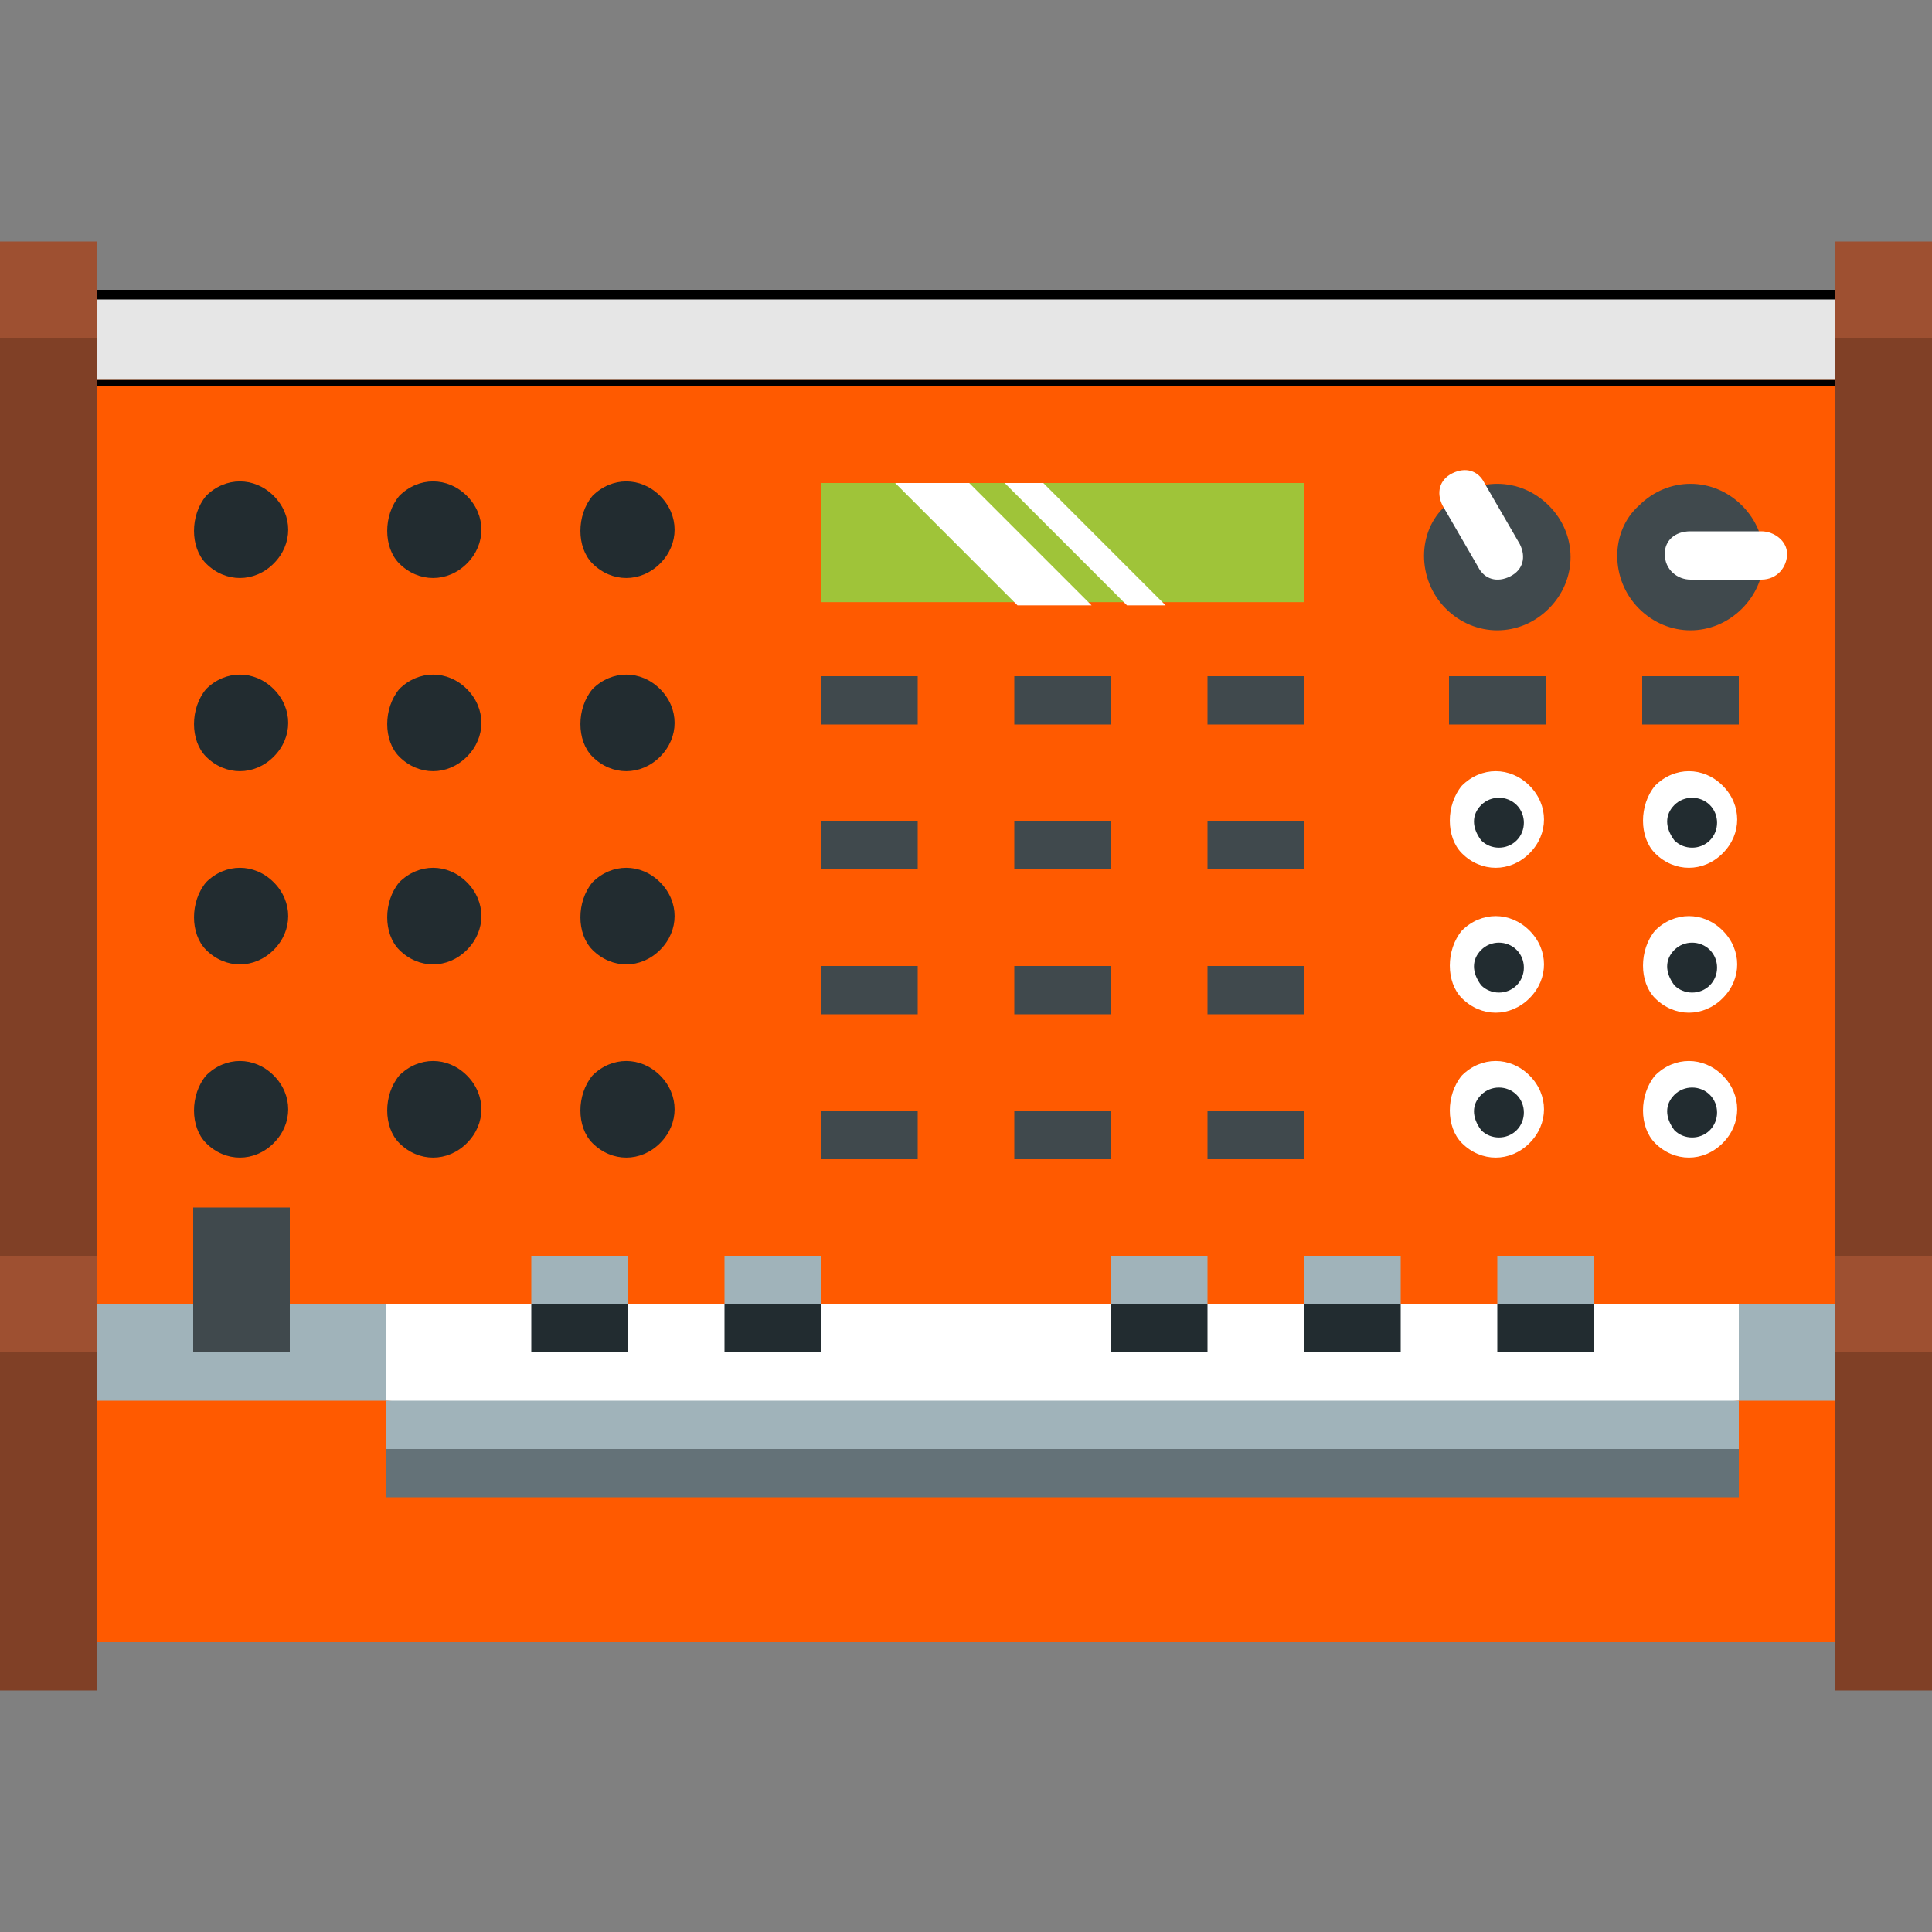 <svg enable-background="new 0 0 60 60" height="60" viewBox="0 0 60 60" width="60" xmlns="http://www.w3.org/2000/svg"><rect x="0" y="0" width="60" height="60" fill="#808080" stroke="none"/><path d="m1.5 46.5h57v-36h-57z" fill="#ff5a00"/><path d="m1.6 9.1h56.7v2.7h-56.7z" fill="#e6e6e6"/><path d="m58.2 9.3v2.5h-56.4v-2.5zm.3-.3h-57v3h57z"/><path d="m3 40.5h54v9h-54z" fill="#a0b3ba"/><path d="m54 40.5h-42v4.5h42z" fill="#fff"/><path d="m1.5 43.5h10.5l21 1.5 21-1.5h4.5v7.5h-57z" fill="#ff5a00"/><path d="m16.5 40.5h3v-1.5h-3zm30 0h3v-1.5h-3zm-6 0h3v-1.5h-3zm-6 0h3v-1.5h-3zm-12 0h3v-1.5h-3z" fill="#a0b3ba"/><path d="m25.5 15h15v3.7h-15z" fill="#9fc439"/><path d="m54 45.8h-42v-2.3h42z" fill="#a0b3ba"/><path d="m6 42h3v-4.5h-3z" fill="#40494d"/><path d="m6.4 15.4c.6-.6 1.5-.6 2.1 0s.6 1.5 0 2.1-1.5.6-2.1 0c-.5-.5-.5-1.5 0-2.1zm12 18c.6-.6 1.5-.6 2.1 0s.6 1.5 0 2.1-1.5.6-2.1 0c-.5-.5-.5-1.5 0-2.1zm-6 0c.6-.6 1.5-.6 2.1 0s.6 1.5 0 2.1-1.5.6-2.1 0c-.5-.5-.5-1.5 0-2.1zm-6 0c.6-.6 1.5-.6 2.1 0s.6 1.5 0 2.1-1.5.6-2.1 0c-.5-.5-.5-1.5 0-2.1zm12-6c.6-.6 1.5-.6 2.1 0s.6 1.5 0 2.1-1.5.6-2.1 0c-.5-.5-.5-1.5 0-2.1zm-6 0c.6-.6 1.5-.6 2.1 0s.6 1.5 0 2.1-1.5.6-2.1 0c-.5-.5-.5-1.5 0-2.1zm-6 0c.6-.6 1.5-.6 2.1 0s.6 1.5 0 2.1-1.5.6-2.1 0c-.5-.5-.5-1.5 0-2.1zm12-6c.6-.6 1.5-.6 2.1 0s.6 1.5 0 2.1-1.5.6-2.1 0c-.5-.5-.5-1.5 0-2.1zm-6 0c.6-.6 1.5-.6 2.1 0s.6 1.5 0 2.1-1.5.6-2.1 0c-.5-.5-.5-1.5 0-2.1zm-6 0c.6-.6 1.5-.6 2.1 0s.6 1.5 0 2.1-1.5.6-2.1 0c-.5-.5-.5-1.5 0-2.1zm12-6c.6-.6 1.5-.6 2.1 0s.6 1.5 0 2.1-1.5.6-2.1 0c-.5-.5-.5-1.5 0-2.1zm-6 0c.6-.6 1.5-.6 2.1 0s.6 1.5 0 2.1-1.5.6-2.1 0c-.5-.5-.5-1.5 0-2.1z" fill="#222c30"/><path d="m50.9 15.7c.9-.9 2.3-.9 3.2 0s.9 2.3 0 3.2-2.3.9-3.2 0-.9-2.4 0-3.2z" fill="#40494d"/><path d="m45.4 28.9c.6-.6 1.5-.6 2.1 0s.6 1.5 0 2.1-1.5.6-2.1 0c-.5-.5-.5-1.5 0-2.1zm6 4.5c.6-.6 1.5-.6 2.1 0s.6 1.5 0 2.1-1.5.6-2.1 0c-.5-.5-.5-1.5 0-2.1zm-6 0c.6-.6 1.5-.6 2.1 0s.6 1.5 0 2.1-1.5.6-2.1 0c-.5-.5-.5-1.5 0-2.1zm6-9c.6-.6 1.5-.6 2.1 0s.6 1.5 0 2.1-1.5.6-2.1 0c-.5-.5-.5-1.5 0-2.1zm-6 0c.6-.6 1.5-.6 2.1 0s.6 1.5 0 2.1-1.5.6-2.1 0c-.5-.5-.5-1.5 0-2.1zm6 4.5c.6-.6 1.5-.6 2.1 0s.6 1.5 0 2.1-1.5.6-2.1 0c-.5-.5-.5-1.5 0-2.1z" fill="#fff"/><path d="m44.9 15.7c.9-.9 2.3-.9 3.2 0s.9 2.3 0 3.2-2.3.9-3.2 0-.9-2.4 0-3.2z" fill="#40494d"/><path d="m40.5 34.5h-3v1.5h3zm-6 0h-3v1.5h3zm0-13.5h-3v1.5h3zm0 4.5h-3v1.5h3zm0 4.5h-3v1.5h3zm-6 4.5h-3v1.5h3zm0-13.5h-3v1.5h3zm0 4.5h-3v1.5h3zm0 4.5h-3v1.5h3zm12-9h-3v1.5h3zm0 4.5h-3v1.5h3zm0 4.5h-3v1.5h3z" fill="#40494d"/><path d="m52.5 18c-.4 0-.8-.3-.8-.8 0-.4.3-.7.8-.7h2.2c.4 0 .8.3.8.7s-.3.8-.8.8z" fill="#fff"/><path d="m47.2 16.9c.2.4.1.8-.3 1s-.8.1-1-.3l-1.1-1.9c-.2-.4-.1-.8.3-1s.8-.1 1 .3z" fill="#fff"/><path d="m16.5 40.5h3v1.5h-3zm30 0h3v1.5h-3zm-6 0h3v1.5h-3zm-6 0h3v1.5h-3zm-12 0h3v1.5h-3z" fill="#222c30"/><path d="m48 21h-3v1.5h3zm6 0h-3v1.5h3z" fill="#40494d"/><path d="m46 25c.3-.3.8-.3 1.1 0s.3.8 0 1.1-.8.3-1.1 0c-.3-.4-.3-.8 0-1.1zm0 9c.3-.3.8-.3 1.1 0s.3.8 0 1.1-.8.3-1.1 0c-.3-.4-.3-.8 0-1.1zm6 0c.3-.3.8-.3 1.1 0s.3.8 0 1.1-.8.3-1.1 0c-.3-.4-.3-.8 0-1.1zm-6-4.5c.3-.3.8-.3 1.1 0s.3.8 0 1.1-.8.3-1.1 0c-.3-.4-.3-.8 0-1.1zm6 0c.3-.3.8-.3 1.1 0s.3.8 0 1.1-.8.3-1.1 0c-.3-.4-.3-.8 0-1.1zm0-4.5c.3-.3.8-.3 1.1 0s.3.8 0 1.1-.8.3-1.1 0c-.3-.4-.3-.8 0-1.1z" fill="#222c30"/><path d="m27.8 15h2.3l3.8 3.8h-2.3zm3.4 0h1.2l3.8 3.8h-1.2z" fill="#fff"/><path d="m60 9h-3v43.5h3zm-57 0h-3v43.5h3z" fill="#804026"/><path d="m60 42h-3v-3h3zm-57 0h-3v-3h3z" fill="#9e5031"/><path d="m60 10.5h-3v-3h3zm-57 0h-3v-3h3z" fill="#9e5031"/><path d="m54 46.5h-42v-1.5h42z" fill="#647278"/></svg>
